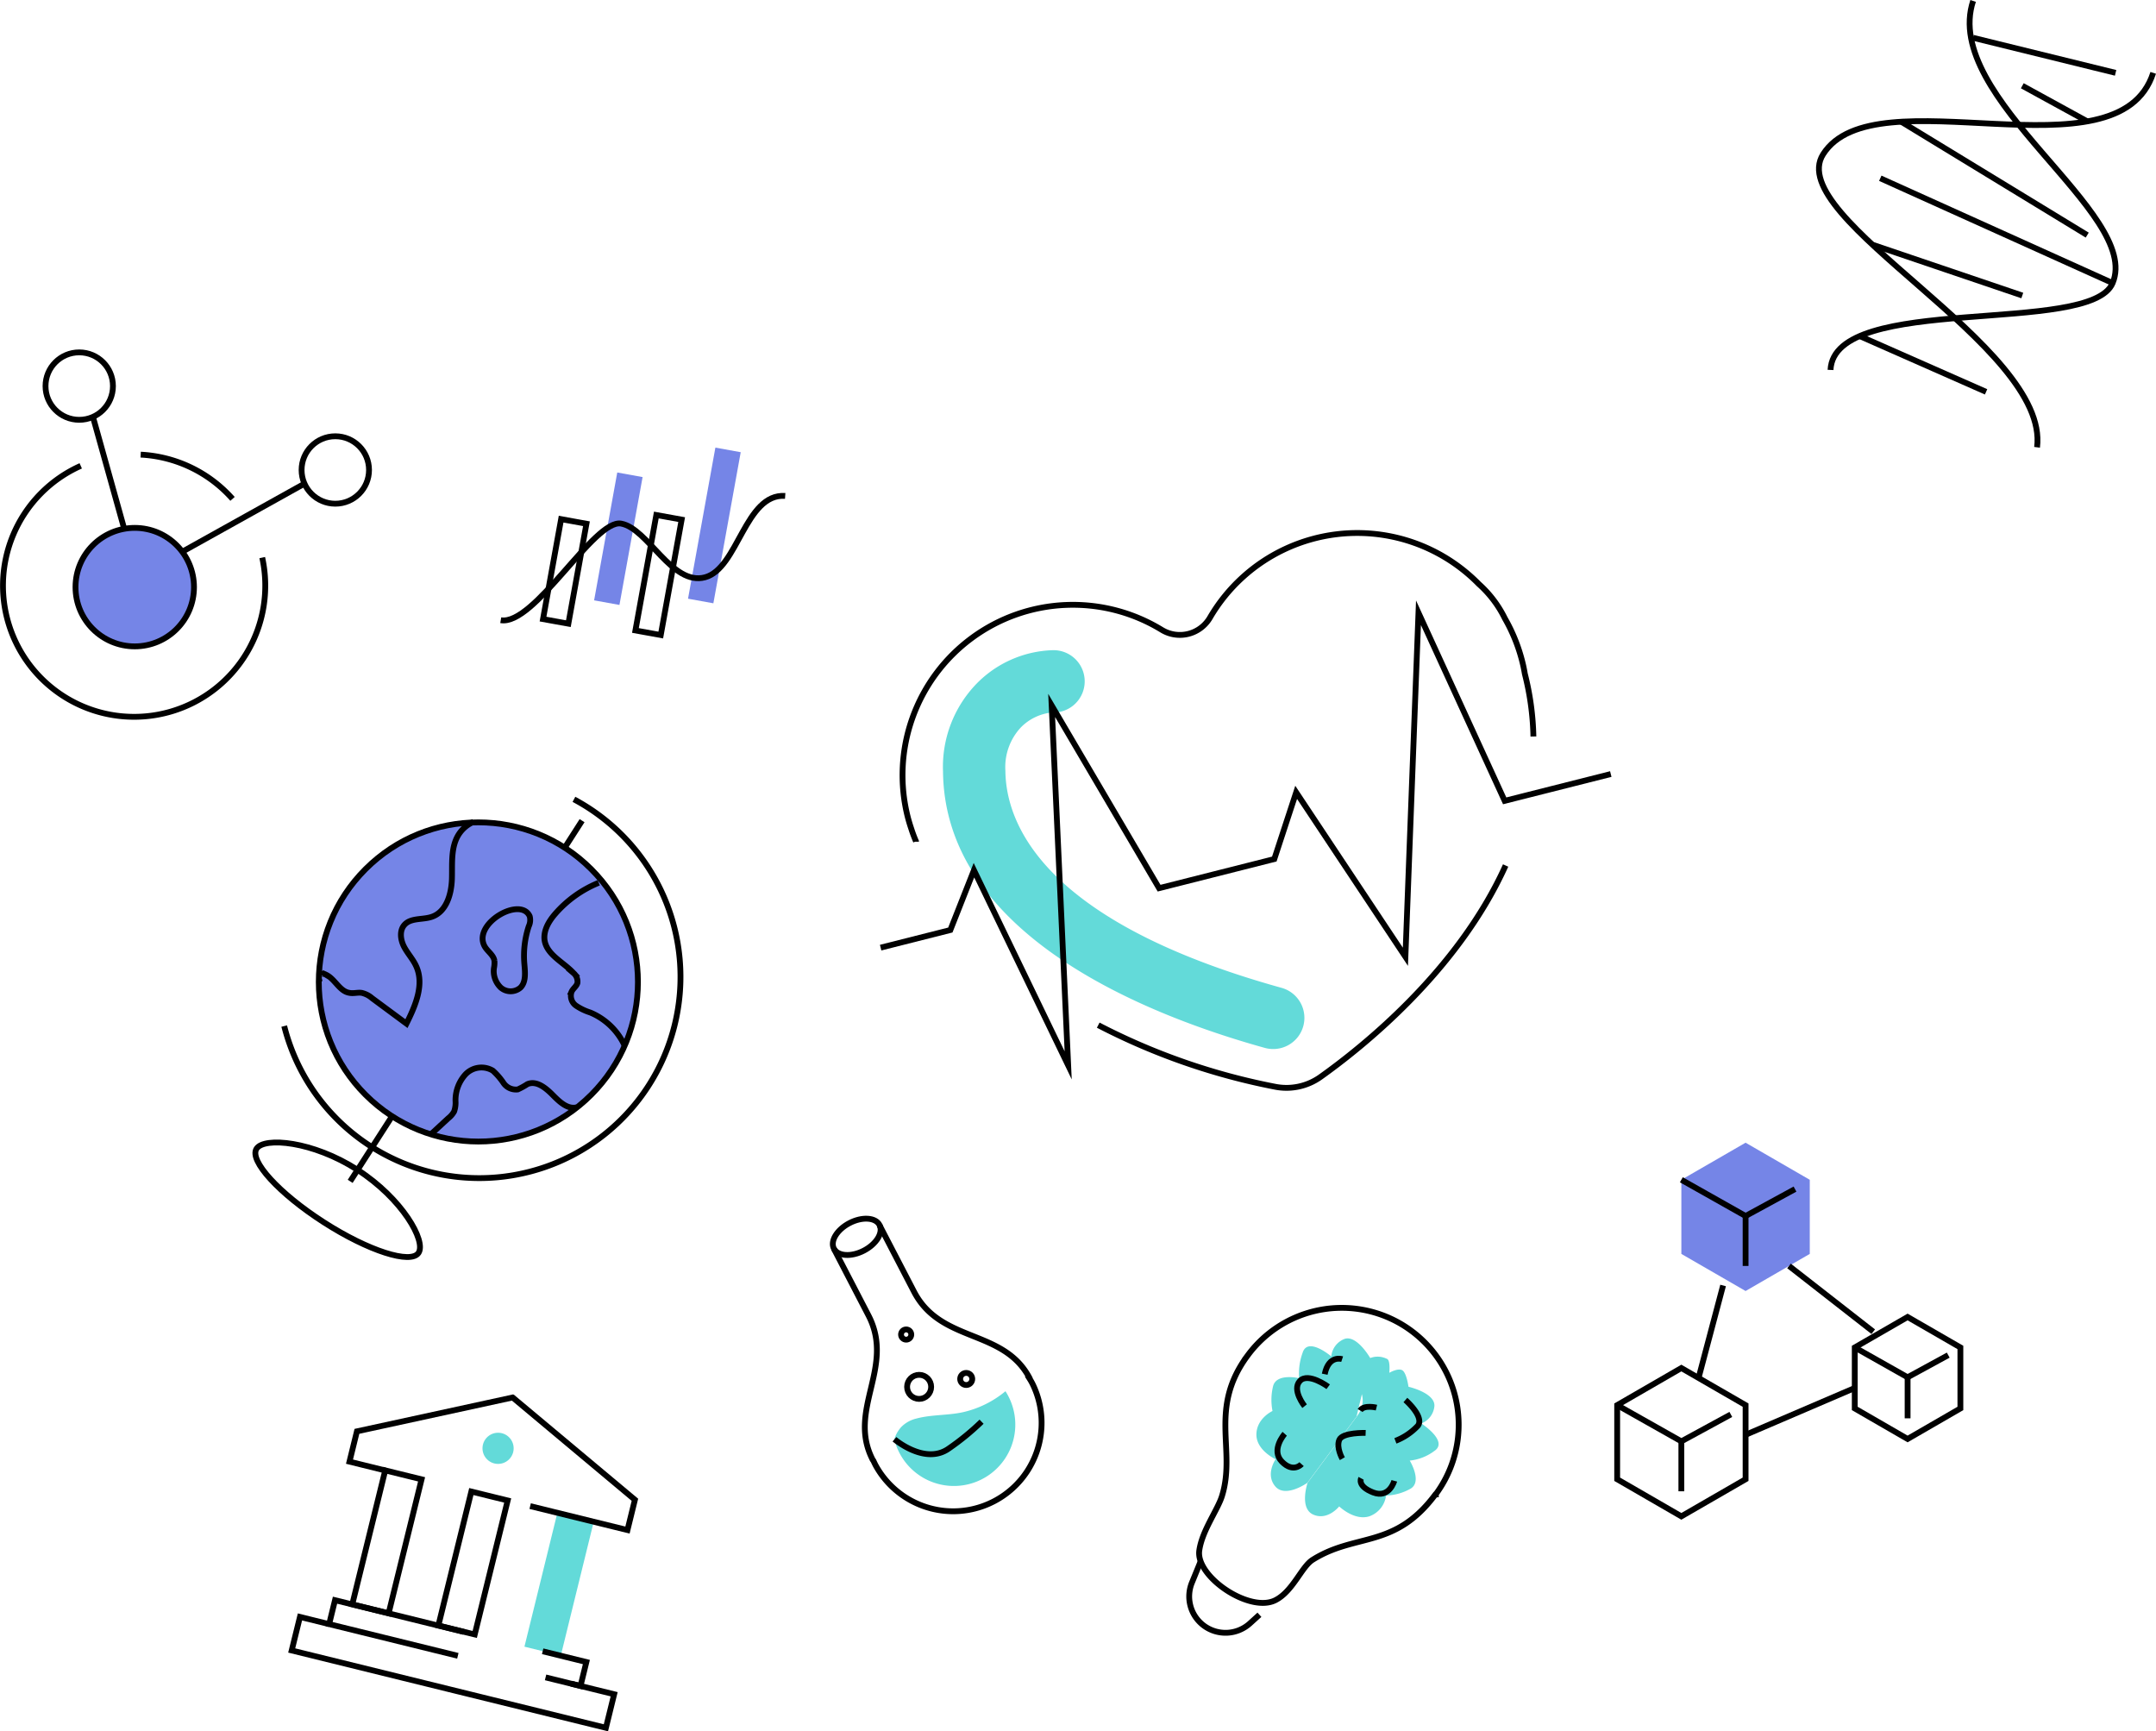 <svg xmlns="http://www.w3.org/2000/svg" viewBox="0 0 370.88 297.79"><defs><style>.cls-1,.cls-3,.cls-5,.cls-7{fill:none;}.cls-1,.cls-2,.cls-3,.cls-5,.cls-7{stroke:#000;}.cls-1,.cls-2{stroke-miterlimit:10;}.cls-2,.cls-6{fill:#7585e7;}.cls-3{stroke-miterlimit:10;}.cls-4{fill:#63dad9;}.cls-5{stroke-miterlimit:10;}.cls-7{stroke-miterlimit:10;}</style></defs><g id="Warstwa_10" data-name="Warstwa 10"><path class="cls-1" d="M339.42.16c-5.53,16.81,29.05,36.43,24,48.53-3.8,9.12-47.9,1.65-48.53,14.94"/><path class="cls-1" d="M370.4,12.53c-6,18.71-47.9,0-56.78,14-7,11,39,32.94,36.8,50.41"/><line class="cls-1" x1="339.41" y1="6.5" x2="363.93" y2="12.53"/><line class="cls-1" x1="359.05" y1="20.87" x2="347.88" y2="14.75"/><line class="cls-1" x1="326.94" y1="20.87" x2="359.05" y2="40.44"/><line class="cls-1" x1="363.42" y1="48.69" x2="323.45" y2="30.66"/><line class="cls-1" x1="322.14" y1="42.1" x2="347.88" y2="50.83"/><line class="cls-1" x1="319.91" y1="57.81" x2="341.65" y2="67.4"/><circle class="cls-2" cx="23.18" cy="100.99" r="10.19"/><path class="cls-1" d="M45.11,95.91A22.56,22.56,0,1,1,13.89,80.13"/><path class="cls-1" d="M24.2,78.2A22.65,22.65,0,0,1,40,85.81"/><circle class="cls-1" cx="13.63" cy="66.41" r="5.8"/><circle class="cls-1" cx="57.68" cy="80.84" r="5.8"/><line class="cls-1" x1="15.99" y1="71.71" x2="21.29" y2="90.68"/><line class="cls-1" x1="52.38" y1="83.19" x2="31.57" y2="94.78"/><g id="b398c189-4ced-4988-8660-901190a8c1ba"><rect class="cls-3" x="54.69" y="262" width="23.73" height="6.44" transform="translate(-206.88 266.48) rotate(-76.18)"/><rect class="cls-3" x="69.5" y="265.65" width="23.73" height="6.44" transform="translate(-199.15 283.63) rotate(-76.18)"/><rect class="cls-4" x="84.32" y="269.29" width="23.73" height="6.44" transform="translate(-191.42 300.79) rotate(-76.18)"/><polyline class="cls-1" points="79.77 280.69 57.63 275.24 56.62 279.36 78.76 284.81"/><polyline class="cls-1" points="93.35 284.03 100.87 285.88 99.86 290 93.85 288.52"/><polyline class="cls-1" points="56.62 279.36 51.6 278.12 50.18 283.89 104.23 297.19 105.65 291.42 98.24 289.6"/><polyline class="cls-1" points="66.27 252.93 60.12 251.41 61.4 246.2 88.39 240.33"/><polyline class="cls-1" points="91.2 259.06 107.94 263.18 109.22 257.97 88.03 240.24"/><circle class="cls-4" cx="85.68" cy="249.12" r="2.68"/></g><path class="cls-4" d="M165.59,242.92c-2.62.56-5.37.38-8,1.09a5.35,5.35,0,0,0-2.57,1.46,5.63,5.63,0,0,0-1.18,2.09,10.56,10.56,0,1,0,19.61-7.42,8.77,8.77,0,0,0-.49-.84A17.45,17.45,0,0,1,165.59,242.92Z"/><ellipse class="cls-5" cx="147.37" cy="212.76" rx="4.42" ry="2.67" transform="translate(-81.46 91.83) rotate(-27.44)"/><path class="cls-1" d="M143.45,214.8l5.94,11.45c4.65,8.94-3.73,16.23.74,24.85a1,1,0,0,0,.12.16q.17.38.36.75a15.21,15.21,0,0,0,27-14c-.13-.25-.26-.49-.41-.73a1.27,1.27,0,0,0-.06-.18c-4.47-8.61-15.26-6-19.9-14.91l-5.94-11.44"/><path class="cls-1" d="M153.87,247.56s5.29,4.53,9.38,1.57a43.27,43.27,0,0,0,5.6-4.59"/><circle class="cls-1" cx="166.21" cy="237.19" r="1.04"/><circle class="cls-1" cx="158.11" cy="238.55" r="2.07"/><circle class="cls-1" cx="155.88" cy="229.55" r="0.88"/><polygon class="cls-1" points="300.28 254.44 300.28 241.69 289.23 235.31 278.19 241.69 278.19 254.44 289.23 260.82 300.28 254.44"/><polyline class="cls-1" points="278.19 241.69 289.23 247.92 297.74 243.29"/><line class="cls-1" x1="289.23" y1="247.92" x2="289.23" y2="256.51"/><polygon class="cls-6" points="311.32 215.68 311.32 202.93 300.28 196.55 289.23 202.93 289.23 215.68 300.28 222.06 311.32 215.68"/><line class="cls-1" x1="300.28" y1="209.16" x2="300.28" y2="217.75"/><polygon class="cls-1" points="337.23 242.26 337.23 231.77 328.15 226.53 319.06 231.77 319.06 242.26 328.15 247.51 337.23 242.26"/><polyline class="cls-1" points="319.06 231.77 328.15 236.9 335.14 233.09"/><line class="cls-1" x1="328.15" y1="236.9" x2="328.15" y2="243.96"/><line class="cls-1" x1="292.19" y1="237.02" x2="296.41" y2="221.11"/><line class="cls-1" x1="307.75" y1="217.75" x2="322.24" y2="229.06"/><line class="cls-1" x1="319.06" y1="238.74" x2="300.28" y2="246.79"/><polyline class="cls-1" points="289.23 202.93 300.28 209.16 308.78 204.53"/><circle class="cls-2" cx="82.29" cy="168.9" r="27.45" transform="translate(-95.33 107.66) rotate(-45)"/><path class="cls-1" d="M98.73,137.49a34.61,34.61,0,1,1-49.84,39"/><path class="cls-1" d="M81.46,141.37a5.7,5.7,0,0,0-2.56,2.17c-1.39,2.21-1.08,5-1.16,7.63s-.95,5.64-3.41,6.51c-1.59.57-3.64.14-4.76,1.4-.89,1-.68,2.57-.07,3.75s1.56,2.17,2.1,3.38c1.43,3.15-.14,6.77-1.68,9.86L64,171.69a4.11,4.11,0,0,0-1.77-.91c-.69-.11-1.4.14-2.1,0-1.74-.25-2.5-2.43-4.1-3.15a.86.86,0,0,0-.89,0c-.24.2-.09.72.21.64"/><path class="cls-1" d="M103,151.84a19.84,19.84,0,0,0-7.52,5.38c-1.08,1.25-2,2.81-1.81,4.45.35,2.56,3.24,3.8,5,5.71a1.93,1.93,0,0,1,.66,1.7c-.16.59-.76.95-1,1.49a2.08,2.08,0,0,0,.76,2.41,9.39,9.39,0,0,0,2.45,1.18,11.32,11.32,0,0,1,5.87,5.61"/><path class="cls-1" d="M99.2,190.47c-1.61.38-3-1-4.19-2.2s-2.77-2.45-4.29-1.79a12.08,12.08,0,0,1-1.65.91,2.6,2.6,0,0,1-2.45-1.1,11.32,11.32,0,0,0-1.84-2.13,3.8,3.8,0,0,0-4.66.59,6.57,6.57,0,0,0-1.76,4.64,4.57,4.57,0,0,1-.24,1.79,3.85,3.85,0,0,1-1,1.16l-3,2.77"/><path class="cls-1" d="M83.32,162.68c.47.93,1.55,1.53,1.73,2.56a4.62,4.62,0,0,1-.08,1.28,3.91,3.91,0,0,0,1.18,3.36,2.59,2.59,0,0,0,3.38,0c1-1,.79-2.68.67-4.11a16.2,16.2,0,0,1,.76-6.45,2.5,2.5,0,0,0,.16-1.72C89.56,154.13,81.36,158.81,83.32,162.68Z"/><line class="cls-1" x1="100.13" y1="141.16" x2="96.99" y2="146.05"/><polyline class="cls-1" points="67.45 191.99 63.66 197.88 60.24 203.2"/><path class="cls-1" d="M72,215.5c-1.31,2-8.61-.32-16.31-5.27s-12.87-10.61-11.56-12.65,9.66-1.32,17.36,3.63S73.34,213.47,72,215.5Z"/><path class="cls-4" d="M219,180.44a5.38,5.38,0,0,1-1.44-.2c-20.55-5.71-55.07-19.48-55.34-47.54A20.55,20.55,0,0,1,168,117.59a19.12,19.12,0,0,1,13-5.75,5.36,5.36,0,1,1,0,10.71,8.71,8.71,0,0,0-5.4,2.58,10,10,0,0,0-2.65,7.47c.09,9,6.37,25.89,47.49,37.31A5.36,5.36,0,0,1,219,180.44Z"/><path class="cls-1" d="M263.78,126.68a47.52,47.52,0,0,0-1.47-10.76c-.12-.71-.26-1.41-.44-2.11a29.34,29.34,0,0,0-3-7.44,19.36,19.36,0,0,0-4.48-5.91,29.31,29.31,0,0,0-46.23,5.75,6,6,0,0,1-8.19,2.2l-.15-.09a29.3,29.3,0,0,0-43.67,32.19c.18.7.39,1.39.62,2.07h0a22.48,22.48,0,0,0,.8,2.13l0,.07"/><path class="cls-1" d="M188.92,176.33a112.37,112.37,0,0,0,30.35,10.58,10.09,10.09,0,0,0,7.85-1.64c7.3-5.19,23.72-18.3,31.88-36.4"/><polyline class="cls-1" points="151.49 163 163.48 159.97 167.54 149.68 183.75 183.25 180.91 121.34 199.39 152.77 219.21 147.76 222.97 136.29 241.76 164.57 244.01 105.4 258.84 137.75 277.09 133.14"/><rect class="cls-7" x="88.42" y="96.08" width="17.47" height="4.43" transform="translate(-16.88 176.38) rotate(-79.74)"/><rect class="cls-6" x="95.2" y="90.45" width="22.35" height="4.43" transform="translate(-3.76 180.83) rotate(-79.74)"/><rect class="cls-6" x="109.69" y="88.18" width="26.41" height="4.43" transform="translate(12.05 195.21) rotate(-79.74)"/><rect class="cls-7" x="103.21" y="96.69" width="20.18" height="4.43" transform="translate(-4.22 192.78) rotate(-79.74)"/><path class="cls-1" d="M86.14,106.68c5.81,1,16.07-17.46,20.71-16.62s8.73,10.77,14.43,9.24,6.88-14.46,13.79-14"/><path class="cls-4" d="M234,239.18s1.26,2-.61,4.48l-8.46,11.39s-1.48,4.41,1,5.48,4.44-1.42,4.44-1.42,2.62,2.53,5.2,1.7a4.37,4.37,0,0,0,2.86-3.57,9.08,9.08,0,0,0,4.22-1.18c2.07-1.21-.14-4.83-.14-4.83a8.48,8.48,0,0,0,4.22-1.65c2.53-1.66-2.23-4.74-2.23-4.74a3.53,3.53,0,0,0,2.25-3c.12-2.27-4.46-3.31-4.46-3.31s-.33-2.45-1.09-2.85-2.21.45-2.21.45.22-2.11-.38-2.39-2.73-1.21-5,1.44"/><path class="cls-1" d="M246.9,257.08c-7,9.39-13.69,6.55-21.09,11.21-1.91,1.19-3.38,5.39-6.39,6.94-4.41,2.27-13.72-4-13.12-8.51.47-3.42,3.17-7,3.91-9.4,2.48-8-2.39-15,4.43-24.19A20.09,20.09,0,0,1,247,257l0,.07Z"/><path class="cls-1" d="M206.54,268.55l-1.5,3.67a6.26,6.26,0,0,0,2.05,7.4h0a6.26,6.26,0,0,0,7.94-.4l1.62-1.47"/><path class="cls-4" d="M235.73,233.63s-2.32-4.08-4.46-3.32a3.58,3.58,0,0,0-2.26,3s-4.08-3.49-4.94-.6a10.41,10.41,0,0,0-.59,4.35s-3.93-.94-4.49,1.4a9.94,9.94,0,0,0-.09,4.24s-2.72,1.24-2.77,4,3.31,4.3,3.31,4.3-1.82,2.58-.07,4.66,5.53-.61,5.53-.61l8.46-11.39"/><path class="cls-1" d="M230.88,233.78s-2.32-.78-3,2.59"/><path class="cls-1" d="M228.48,238.53s-3.43-2.54-4.87-1,.81,4.34.81,4.34"/><path class="cls-1" d="M221,246.62s-2.46,2.77-.49,4.79,3.39.43,3.39.43"/><path class="cls-1" d="M241.76,240.81s3.3,2.86,2.15,4.42a10.43,10.43,0,0,1-3.87,2.61"/><path class="cls-1" d="M239.85,254.71s-.84,3.09-3.64,2-2.07-2.43-2.07-2.43"/><path class="cls-1" d="M234.92,246.47s-4-.13-4.54,1.21.53,3.22.53,3.22"/><path class="cls-1" d="M236.78,242.12s-2.18-.54-2.8.5"/></g></svg>